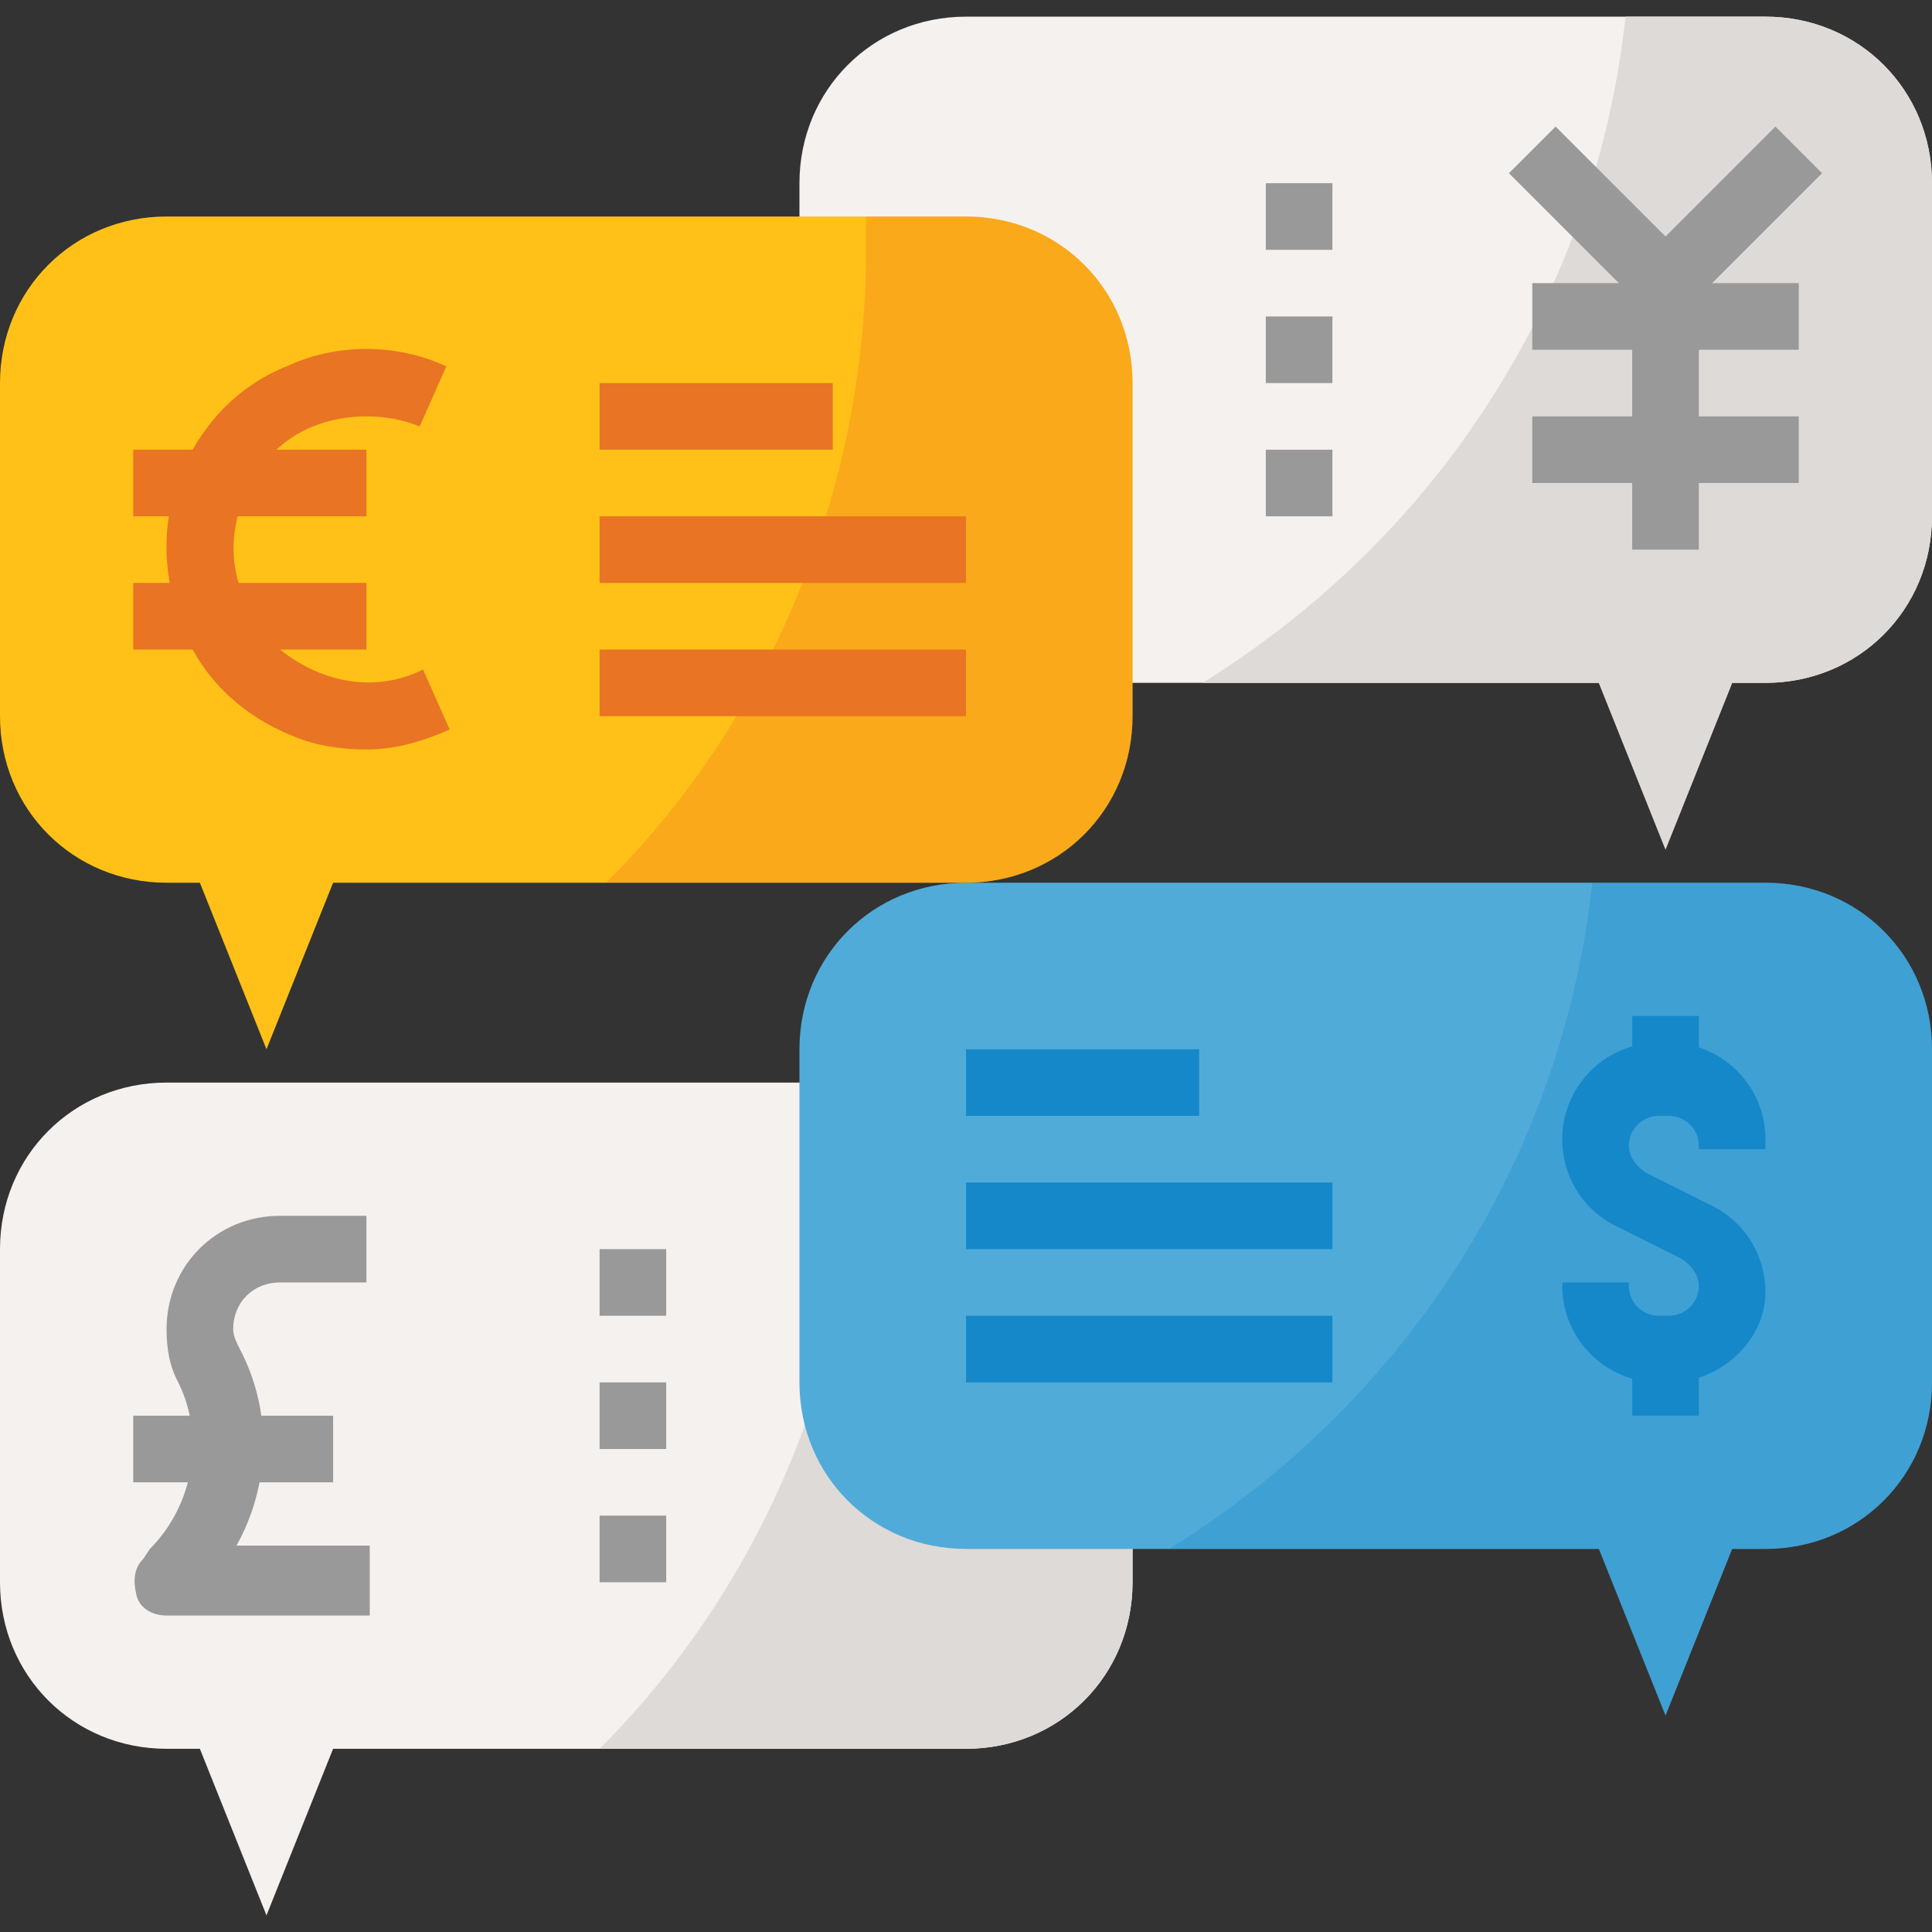 <?xml version="1.0" encoding="iso-8859-1"?>
<!-- Generator: Adobe Illustrator 19.0.0, SVG Export Plug-In . SVG Version: 6.00 Build 0)  -->
<svg version="1.1" id="Capa_1" xmlns="http://www.w3.org/2000/svg" xmlns:xlink="http://www.w3.org/1999/xlink" x="0px" y="0px"
	 viewBox="0 0 464 464" style="enable-background:new 0 0 464 464;" xml:space="preserve">
<rect x="0" y="0" width="464" height="464" fill="#333333" stroke="none"/>
<path style="fill:#F5F1EF;" d="M40,420h8l16,40l16-40h152c22.4,0,40-17.6,40-40v-80c0-22.4-17.6-40-40-40H40c-22.4,0-40,17.6-40,40
	v80C0,402.4,17.6,420,40,420z"/>
<path style="fill:#DEDAD8;" d="M232,260h-25.6c0,2.4,0,5.6,0,8c0,56.8-22.4,112-62.4,152h88c22.4,0,40-17.6,40-40v-80
	C272,277.6,254.4,260,232,260z"/>
<path style="fill:#F5F1EF;" d="M424,164h-8l-16,40l-16-40H232c-22.4,0-40-17.6-40-40V44c0-22.4,17.6-40,40-40h192
	c22.4,0,40,17.6,40,40v80C464,146.4,446.4,164,424,164z"/>
<path style="fill:#51ABD8;" d="M424,372h-8l-16,40l-16-40H232c-22.4,0-40-17.6-40-40v-80c0-22.4,17.6-40,40-40h192
	c22.4,0,40,17.6,40,40v80C464,354.4,446.4,372,424,372z"/>
<path style="fill:#FFC117;" d="M40,212h8l16,40l16-40h152c22.4,0,40-17.6,40-40V92c0-22.4-17.6-40-40-40H40C17.6,52,0,69.6,0,92v80
	C0,194.4,17.6,212,40,212z"/>
<path style="opacity:0.3;fill:#E97424;enable-background:new    ;" d="M232,52h-24c0,2.4,0,5.6,0,8c0,56.8-22.4,112-62.4,152H232
	c22.4,0,40-17.6,40-40V92C272,69.6,254.4,52,232,52z"/>
<path style="opacity:0.3;fill:#1588C9;enable-background:new    ;" d="M424,212h-41.6c-7.2,66.4-44.8,124.8-101.6,160H384l16,40
	l16-40h8c22.4,0,40-17.6,40-40v-80C464,229.6,446.4,212,424,212z"/>
<path style="fill:#DEDAD8;" d="M424,4h-33.6c-7.2,66.4-44.8,124.8-101.6,160H384l16,40l16-40h8c22.4,0,40-17.6,40-40V44
	C464,21.6,446.4,4,424,4z"/>
<g>
	<path style="fill:#1588C9;" d="M400.8,332h-2.4c-12.8,0-23.2-10.4-23.2-23.2V308h16v0.8c0,4,3.2,7.2,7.2,7.2h2.4
		c4,0,7.2-3.2,7.2-7.2c0-2.4-1.6-4.8-4-6.4l-16-8c-8-4-12.8-12-12.8-20.8c0-12.8,10.4-23.2,23.2-23.2h2.4
		c12.8,0,23.2,10.4,23.2,23.2v2.4h-16v-0.8c0-4-3.2-7.2-7.2-7.2h-2.4c-4,0-7.2,3.2-7.2,7.2c0,2.4,1.6,4.8,4,6.4l16,8
		c8,4,12.8,12,12.8,20.8C424,321.6,413.6,332,400.8,332z"/>
	<rect x="392" y="244" style="fill:#1588C9;" width="16" height="16"/>
	<rect x="392" y="324" style="fill:#1588C9;" width="16" height="16"/>
</g>
<g>
	<path style="fill:#E97424;" d="M88,180c-5.6,0-12-0.8-17.6-3.2c-12-4.8-21.6-13.6-26.4-25.6s-5.6-24.8-0.8-36.8
		c4.8-12,13.6-21.6,25.6-26.4c12-5.6,26.4-5.6,38.4,0l-6.4,14.4c-8-3.2-17.6-3.2-25.6,0S61.6,112,58.4,120c-3.2,8-3.2,16.8,0.8,24.8
		c3.2,8,9.6,13.6,17.6,16.8s16.8,3.2,24.8-0.8l6.4,14.4C100.8,178.4,94.4,180,88,180z"/>
	<rect x="32" y="108" style="fill:#E97424;" width="56" height="16"/>
	<rect x="32" y="140" style="fill:#E97424;" width="56" height="16"/>
</g>
<g>
	<rect x="368" y="68" style="fill:#999999;" width="64" height="16"/>
	<rect x="368" y="100" style="fill:#999999;" width="64" height="16"/>
	<path style="fill:#999999;" d="M88,388H40c-3.2,0-6.4-1.6-7.2-4.8s-0.8-6.4,1.6-8.8L36,372c10.4-10.4,13.6-27.2,6.4-40.8
		c-1.6-3.2-2.4-7.2-2.4-12C40,304,52,292,67.2,292H88v16H67.2c-6.4,0-11.2,4.8-11.2,11.2c0,1.6,0.8,3.2,1.6,4.8
		c8,15.2,7.2,32.8-0.8,47.2h32V388H88z"/>
	<rect x="32" y="340" style="fill:#999999;" width="48" height="16"/>
	<rect x="392" y="76" style="fill:#999999;" width="16" height="56"/>
	<path style="fill:#999999;" d="M400,76c-2.4,0-4-0.8-5.6-2.4l-32-32l11.2-11.2L400,56.8l26.4-26.4l11.2,11.2l-32,32
		C404,75.2,402.4,76,400,76z"/>
</g>
<g>
	<rect x="144" y="124" style="fill:#E97424;" width="88" height="16"/>
	<rect x="144" y="156" style="fill:#E97424;" width="88" height="16"/>
	<rect x="144" y="92" style="fill:#E97424;" width="56" height="16"/>
</g>
<g>
	<rect x="304" y="44" style="fill:#999999;" width="16" height="16"/>
	<rect x="304" y="76" style="fill:#999999;" width="16" height="16"/>
	<rect x="304" y="108" style="fill:#999999;" width="16" height="16"/>
	<rect x="144" y="300" style="fill:#999999;" width="16" height="16"/>
	<rect x="144" y="332" style="fill:#999999;" width="16" height="16"/>
	<rect x="144" y="364" style="fill:#999999;" width="16" height="16"/>
</g>
<g>
	<rect x="232" y="284" style="fill:#1588C9;" width="88" height="16"/>
	<rect x="232" y="316" style="fill:#1588C9;" width="88" height="16"/>
	<rect x="232" y="252" style="fill:#1588C9;" width="56" height="16"/>
</g>
<g>
</g>
<g>
</g>
<g>
</g>
<g>
</g>
<g>
</g>
<g>
</g>
<g>
</g>
<g>
</g>
<g>
</g>
<g>
</g>
<g>
</g>
<g>
</g>
<g>
</g>
<g>
</g>
<g>
</g>
</svg>
